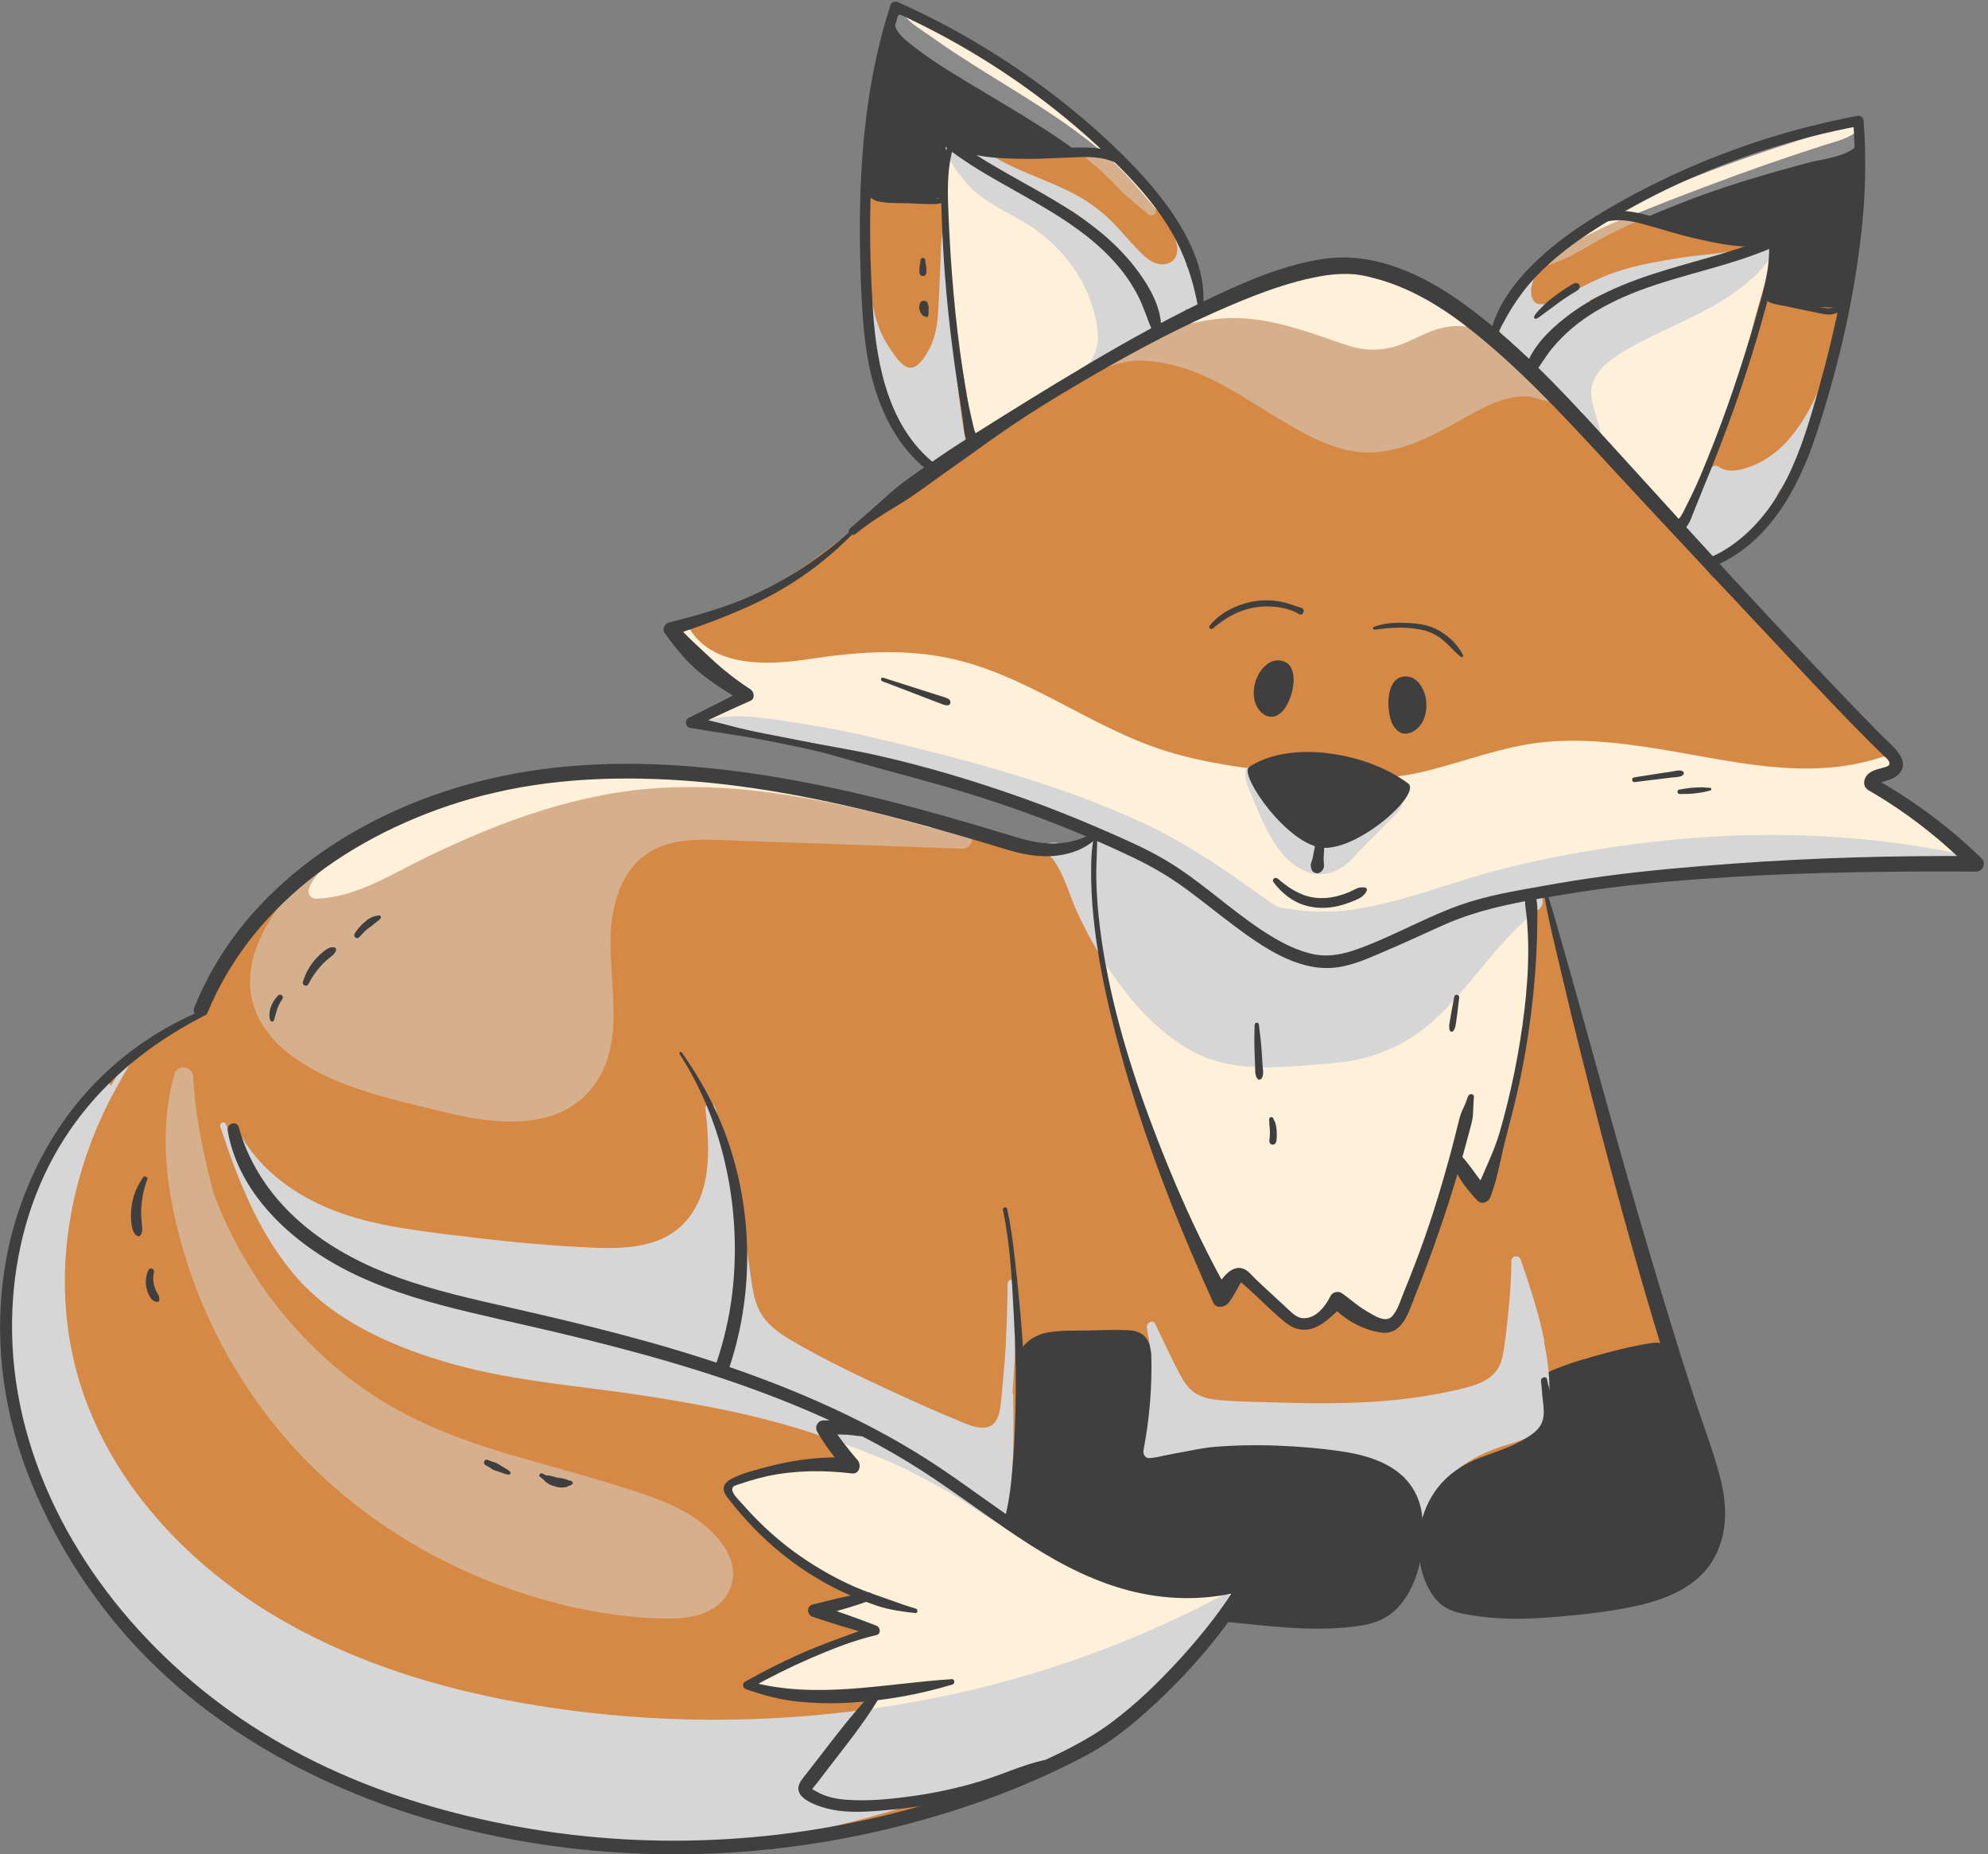 <?xml version="1.0" encoding="UTF-8"?> <svg xmlns="http://www.w3.org/2000/svg" viewBox="0 0 203.95 190.18"><rect x="0" y="0" width="203.95" height="190.18" fill="#808080" stroke="none"/><defs><style> .cls-1 { fill: #3f3f3f; } .cls-1, .cls-2, .cls-3, .cls-4, .cls-5 { stroke-width: 0px; } .cls-6 { isolation: isolate; } .cls-2 { fill: #d68944; } .cls-3 { mix-blend-mode: soft-light; opacity: .5; } .cls-3, .cls-5 { fill: #d6d6d6; } .cls-4 { fill: #fff0d9; } .cls-5 { mix-blend-mode: multiply; } </style></defs><g class="cls-6"><g id="_Слой_2" data-name="Слой 2"><g id="OBJECTS"><g><path class="cls-2" d="m201.33,87.4c-.28-.19-.6-.33-.94-.45.31-.43.32-1.14-.1-1.47-.45-.35-.9-.47-1.42-.67-.37-.15-.73-.37-1.07-.57-.84-.5-1.66-1.02-2.49-1.55-.83-.53-1.66-1.04-2.51-1.53-.43-.25-.88-.45-1.34-.63-.01-.11-.03-.22-.04-.32,0-.06-.04-.11-.06-.17.24-.07.48-.14.73-.21.17-.06.32-.16.45-.27.05-.01.11-.02.16-.04.1-.03.21-.06.31-.09.23-.08.42-.2.6-.36.25-.22.33-.61.24-.91-.09-.33-.34-.55-.65-.65-.09-.03.17-.4.08-.41-.02-.24-.47-.12-.68-.37-2.67-3.03-5.18-6.19-7.88-9.21-1.31-1.46-2.63-2.91-4.04-4.28-.74-.73-1.55-1.39-2.32-2.08-.71-.63-1.37-1.37-2.22-1.83-.13-.07-.25-.04-.35.02l-.02-.03c-.18-.21-.36-.42-.54-.63.96-.47,1.84-1.32,2.52-1.94,1.24-1.14,2.31-2.49,3.33-3.84,2.21-2.92,3.92-6.1,5.14-9.55.6-1.7,1.07-3.47,1.34-5.25.29-1.96.7-3.81,1.15-5.73.39-1.68.23-3.16-1-4.45-1.26-1.33-2.55-2.43-3.62-3.95-.11-.15-.25-.27-.4-.36.2-.2.38-.4.54-.61.33-.44-.21-.96-.66-.86-.26.06-.51.14-.76.21-.03-.02-.06-.05-.09-.07-1.1-.54-2.4-.85-3.57-1.2-1.24-.37-2.48-.7-3.73-1-1.18-.28-2.37-.57-3.57-.73-1.16-.16-2.41-.05-3.24.86-.17.19-.27.38-.31.58-.26.11-.53.22-.79.34-1.15.55-2.4,1.15-3.38,2.01-4.87,2.4-9.18,6.49-11.52,11.38-.2-.16-.41-.33-.62-.48-.14-.11-.28-.21-.42-.31-.06-.05-.13-.1-.2-.14-.27-.09-.34-.12-.21-.1.07.02.06,0-.04-.05-.26-.22-.59-.41-.89-.56-.27-.13-.57-.29-.88-.29-2.6-2.25-5.61-4.12-8.98-4.93-3.62-.87-7.07-.25-10.44,1.21-1.85.8-3.63,1.75-5.43,2.66-.4.2-.79.4-1.18.6-.13-1.14-.61-2.34-.93-3.35-.43-1.38-.94-2.73-1.5-4.06-1.02-2.47-2.29-5.22-4.34-7.02-2.19-1.92-4.88-2.02-7.64-2.16-1.5-.08-3.01-.25-4.49-.5-1.17-.2-2.34-.47-3.53-.54-1.1-.61-2.22-1.21-3.35-1.75-.71-.34-1.75-.11-1.94.79-.15.73-.3,1.46-.45,2.19-.1.38-.03.71.14.95-.08.36-.17.72-.24,1.09-.13-.03-.26-.04-.41-.03-.64.08-1.28.11-1.92.13-.3,0-.6.02-.9.01-.02,0-.05,0-.07,0-.02-.22-.04-.46-.07-.61-.09-.46-.17-.92-.25-1.39-.07-.42-.15-.83-.21-1.25-.08-.54-.18-.94-.38-1.44,0,0,0,0,0,0,.15-2.79.35-5.58.56-8.36.03-.4-.64-.5-.71-.1-1.34,8.28-2.76,16.68-1.85,25.09.39,3.63,1.11,7.23,2.31,10.69.59,1.71,1.34,3.33,2.16,4.94.45.88.88,1.77,1.46,2.57.17.23.34.41.52.57-.6.41-1.2.82-1.81,1.25-2.54,1.79-5.01,3.67-7.45,5.59-2.44,1.92-4.93,3.74-7.69,5.2-1.39.74-2.83,1.39-4.28,1.99-1.36.57-2.88.94-4.08,1.82-.26.19-.29.49-.16.72-.05.16-.07.32,0,.48.52,1.4,2.03,1.93,3.26,2.53,1.37.67,2.43,1.46,3.48,2.56.07.07.16.16.26.25,0,0-.01,0-.02.01-.28.18-.58.35-.88.52-.57.31-1.15.6-1.73.88-.64.3-1.5.52-1.91,1.13-.31.47-.02,1.22.55,1.34.55.11,1.14-.12,1.69-.37.1.15.23.27.4.35,1.58.66,3.46.66,5.14.84,1.92.2,3.77.79,5.62,1.31,3.76,1.06,7.57,1.83,11.36,2.76,3.51.86,7.02,1.93,10.37,3.29,1.59.65,3.1,1.4,4.57,2.27.22.13.43.26.65.39-.12.11-.25.23-.37.37-.39.41-.83.85-1.38,1.06-1.63.62-4.07-.47-5.67-.87-1.94-.48-3.88-.97-5.83-1.46-7.82-1.94-15.67-3.77-23.68-4.73-13.4-1.61-27.9-.31-39.75,6.64-6.45,3.78-12.42,9.46-15.36,16.44,0,0-.01.02-.01.02-.17.3-.21.58-.17.84-1.16.5-2.26,1.15-3.34,1.8-1.77,1.06-3.45,2.26-5.02,3.61-3.1,2.67-5.62,5.81-7.5,9.44-3.82,7.38-4.62,15.9-2.99,24,1.05,5.23,3.05,10.15,5.74,14.69.68,1.47,1.46,2.91,2.39,4.32,1.95,2.96,4.3,5.65,6.87,8.09,5.16,4.89,11.15,8.8,17.75,11.47.17.07.34.13.51.2,3.37,1.54,6.87,2.81,10.43,3.82,2.39.68,4.8,1.28,7.25,1.67.4.06.79.1,1.19.14,1.98.72,4.3.76,6.31.92.44.04.88.06,1.31.09.54.78,2.1.74,2.91.81,1.71.14,3.43.22,5.15.25,3.51.06,7.04-.15,10.53-.49,3.37-.33,6.72-.82,10.03-1.52,3.35-.71,6.79-1.37,9.7-3.23.35-.22.31-.77-.02-.94.78-.23,1.56-.46,2.34-.71,5.05-1.61,9.72-3.62,13.98-6.81,2.19-1.64,4.19-3.47,5.98-5.54,1.35-1.56,2.72-3.22,3.77-5.04,1.09.43,2.16.39,3.33.43,1.22.04,2.44.09,3.65.11,2.16.04,4.39.25,6.54-.01,1.96-.24,3.66-1.04,4.82-2.68.55-.78.88-1.73,1.03-2.67.06-.42.04-.8-.03-1.16.04,0,.07-.02.11-.03.11-.03.23-.06.34-.08.21-.05.41-.13.61-.22-.09.04-.19.08-.28.12.17-.07.36-.1.53-.15.05-.01.1-.03.15-.04.03.83.26,1.67.51,2.46.44,1.39,1.11,2.58,2.58,3.03,1.48.46,3.24.45,4.77.51,1.67.06,3.35,0,5.02-.14,3.29-.27,6.64-.86,9.76-1.92,1.14-.39,2.28-.86,3.26-1.56.13-.09.24-.19.37-.28.03,0,.07-.01.1-.02,2.4-.81,2.65-3.1,2.44-5.32-.23-2.42-.63-4.81-1.19-7.18-1.16-4.82-2.75-9.54-4.16-14.28-2.86-9.66-5.38-19.41-7.72-29.2-.64-2.68-1.86-5.44-2.51-8.13-.11-.45-.72-3.14-1-4.44.12-.27.24-.53.36-.8,5.68-1.07,11.4-2.03,17.14-2.65,3.18-.34,6.37-.56,9.56-.61,1.64-.03,3.28,0,4.91.05,1.49.05,3.09.39,4.49-.19.34.01.68.02,1.02.03,1.61.06,3.57.5,5.09-.16.22-.09.16-.39,0-.5Z"></path><path class="cls-4" d="m157.25,93.17c.13-.77-.79-1.22-1.43-1-.25-.03-.5.01-.76.13-1.74.75-3.67,1.01-5.48,1.53-.95.27-1.86.62-2.76,1.01-.93.39-1.8.84-2.52,1.56-.01.01-.02.03-.03.05-.22.05-.43.1-.62.16-.63.19-1.26.4-1.89.59-1.36.4-2.75.64-4.15.85-1.58.23-3.23.56-4.81.13-1.48-.41-2.89-1.39-4.09-2.32-2.35-1.81-4.48-3.81-6.95-5.45-2.36-1.57-4.94-3.18-7.77-3.67-.04-.1-.08-.2-.12-.29-.35-.65-1.27-.44-1.48.19-.31.92-.12,1.85-.04,2.8.09,1.02.18,2.04.28,3.06.18,1.82.39,3.63.65,5.44.56,3.86,1.49,7.64,2.68,11.36,1.17,3.65,2.48,7.27,3.75,10.89.59,1.68,1.25,3.32,1.96,4.95.37.84.74,1.69,1.13,2.52.47,1.01,1.17,2,1.55,3.04.25.7,1.15,1.06,1.72.46.22-.24.44-.48.66-.73.32.42.71.82,1.06,1.17.54.55,1.14,1.07,1.72,1.57,1.09.93,2.22,2.1,3.61,2.56.7.23,1.46.18,2.14-.09.73-.3,1.21-.86,1.71-1.45.21-.25.43-.5.64-.75.15.14.3.27.45.4.41.35.81.71,1.25,1.03.67.48,1.54.86,2.37.78.02.05.04.09.07.14.14.23.43.35.69.28,1.84-.53,2.21-3.08,2.79-4.66.71-1.96,1.35-3.92,2.02-5.9.75-2.22,1.36-4.48,1.91-6.76.13.26.27.52.41.78.22.4.47.8.8,1.11.56.54,1.46.9,2.1.24.21-.22.34-.51.43-.83.73-.87.91-1.98,1.22-3.06.3-1.05.62-2.1.91-3.16.62-2.27,1.04-4.58,1.37-6.91.64-4.56,1.08-9.13.87-13.74Z"></path><path class="cls-1" d="m190.63,12.9c-.14-.19-.28-.34-.5-.43-.24-.1-.43-.09-.69-.05-.29.04-.55.26-.74.51-.83-.02-1.62.34-2.4.6-.83.27-1.66.55-2.49.82-1.6.53-3.2,1.06-4.8,1.58-1.6.53-3.19,1.07-4.79,1.6-1.49.5-3.08.96-4.44,1.77-.09.03-.17.08-.25.14-.02.01-.03.02-.05.03,0,0,0,0,.01,0-.16.15-.29.35-.36.58-.53.1-1.06.21-1.6.3-.25.03-.49.06-.72.13-.73.13-.88,1.3-.21,1.61.84.39,1.76.44,2.66.63.89.19,1.77.41,2.65.62,1.87.44,3.65.99,5.58,1.16,1.57.14,3.11-.06,4.61-.45-.11.11-.2.27-.22.46-.21,1.74-.2,3.48-.68,5.18-.15.52.18,1.28.77,1.36,2.07.3,4.16.43,6.25.51.85.03,1.28-.81,1.15-1.51,0-.03.02-.05.03-.08.37-1.41.53-2.88.71-4.32.18-1.44.37-2.88.46-4.33.09-1.44.07-2.91.07-4.36,0-.68.08-1.57-.02-2.37.04-.13.07-.26.11-.39.11-.4.15-.96-.1-1.31Z"></path><path class="cls-1" d="m112.96,14.13c-.64-.25-1.18-.6-1.69-1.01,0-.23-.09-.47-.31-.7-.65-.67-1.54-1.18-2.31-1.72-.81-.56-1.61-1.14-2.42-1.7-1.61-1.11-3.17-2.28-4.79-3.38-1.43-.98-2.87-1.96-4.49-2.61-.82-.33-1.62-.55-2.35-1.04-.51-.35-.96-.52-1.47-.43.09-.35-.13-.71-.52-.72-1.24-.03-1.59,2.21-1.88,3.09-.53,1.63-.93,3.28-1.25,4.96-.62,3.28-.89,6.64-.79,9.98.01.5.31.85.73,1,0,.03,0,.06.02.09.14.34.38.49.71.63.46.19.96.23,1.45.25.44.02.88.02,1.32,0,.45-.02.89-.06,1.34-.11.51-.07,1.04-.11,1.53-.24.11-.03.2-.08.29-.14.29.03.59-.09.79-.37.32-.46.34-1.13.4-1.54.06-.36.06-.46.11-.75.04-.25.08-.5.14-.75.05-.23.1-.46.16-.69.03-.13.06-.27.08-.4.03-.11.04-.23.05-.34,0-.12-.02-.24-.04-.36,0-.02.02-.09.03-.14.03,0,.06.02.09.03,2.28.7,4.47.64,6.83.6,2.68-.05,5.36.16,8.03.24,1.06.03,1.12-1.4.23-1.74Z"></path><path class="cls-4" d="m118.4,33.03c-.75-4.54-4.66-7.64-8.16-10.16-1.89-1.37-3.86-2.52-5.93-3.59-1-.52-1.99-1.07-2.94-1.67-.81-.51-1.53-1.24-2.48-1.39,0-.03,0-.06,0-.08-.06-1.03-1.57-1.04-1.61,0-.16,4.56-.5,9.24.06,13.78.57,4.58,1.77,9.06,2.29,13.66.03.27.16.47.32.62.2.33.61.53,1.04.29,2.56-1.36,4.87-3.19,7.34-4.72,1.2-.74,2.42-1.46,3.65-2.14,1.29-.72,2.78-1.29,3.95-2.18.16-.12.31-.29.4-.49.1-.05.19-.09.28-.13,0,0,.02,0,.03,0,.9.14,1.97-.49,1.76-1.79Z"></path><path class="cls-4" d="m181.24,25.5s-.04.1-.06.15c-.17-.2-.45-.23-.69-.12-.8.37-1.6.73-2.42,1.06-.1-.04-.19-.06-.28-.05-1.04.11-2.04.53-3.04.83-1.06.31-2.13.61-3.21.89-2.1.54-4.29.85-6.29,1.71-3.21,1.37-5.6,3.96-7.54,6.77-.15.19-.29.38-.42.61-.2.35-.06.71.2.9-.02.26.05.52.23.74,1.12,1.34,2.5,2.5,3.77,3.71,1.21,1.15,2.41,2.32,3.56,3.53,1.14,1.2,2.21,2.43,3.15,3.78.8,1.15,1.65,2.15,2.89,2.75.06.68.89.91,1.38.49.85-.73,1.07-2.02,1.52-3.02.49-1.09,1.02-2.15,1.49-3.25.97-2.28,1.95-4.59,2.66-6.96.71-2.38,1.24-4.84,1.87-7.25.61-2.33,1.49-4.72,1.73-7.12.03-.26-.4-.38-.51-.14Z"></path><path class="cls-4" d="m125.75,162.01c-.85-.05-1.64.27-2.47.41-.83.13-1.68.17-2.52.18-1.74.02-3.47-.18-5.17-.57-3.29-.75-6.34-2.23-9.26-3.89-2.91-1.66-5.71-3.55-8.37-5.58-1.33-1.01-2.68-2.01-4.06-2.96-1.4-.96-2.84-2.06-4.55-2.36-.14-.02-.3.04-.41.14,0,0-.02-.01-.03-.02-.24-.18-.5-.34-.74-.51-.24-.17-.46-.31-.77-.35-.28-.04-.53.03-.8.11,0,0,0,.01,0,.02-.2.07-.39.17-.58.32-.4.32-.45.98-.27,1.41.15.37.55.72.98.77.39.36.79.71,1.2,1.04-2.02.02-4.03.18-6.03.43-1.28.16-2.56.36-3.83.62-1.02.21-2.77.31-3.18,1.44-.07.2,0,.48.16.62.1.09.21.16.32.21,0,.1,0,.2.03.31.17.72.76,1.16,1.29,1.66.53.5,1.07.98,1.63,1.44,1.17.94,2.37,1.85,3.62,2.68,2.07,1.38,4.19,2.66,6.43,3.71-.06.02-.13.04-.2.06-.49.16-1.13.36-1.53.75-.02.01-.04.03-.06.04.03,0,.02,0,.03,0,0,0,0,0,0,0-.02,0-.03.01-.07.03-.15.09-.26.18-.36.3-.17.17-.24.4-.15.67-.12.15-.15.37.01.51,0,0,.14.26.17.29.05.06.09.1.15.15.22.19.53.29.8.39.42.16.89.23,1.34.31.25.04.49.08.74.12.03.03.05.07.08.1.06.06.14.11.2.17-1.14.39-2.27.81-3.39,1.24-1.48.57-2.95,1.17-4.4,1.81-1.44.64-2.96,1.27-4.06,2.43-.22.24-.08.7.28.68.29-.02.58-.07.86-.12.02.01.02.03.04.04,1.64.81,3.91.41,5.69.34,2.09-.08,4.18-.17,6.28-.25-1.11,1.38-2.11,2.86-3.19,4.26-1.37,1.78-2.72,3.57-4.25,5.22-.4.43-.28,1.28.37,1.4,5.77,1.09,11.82.43,17.4-1.35,2.63-.84,5.2-1.95,7.61-3.3.01,0,.02,0,.03,0,.6-.07,1.09-.24,1.64-.48,1-.44,1.91-1,2.81-1.62.91-.64,1.79-1.32,2.65-2.05.42-.24.8-.59,1.16-.89.91-.75,1.75-1.56,2.57-2.39,1.63-1.65,3.13-3.46,4.49-5.33.06-.09.06-.18.03-.26.16-.19.33-.38.48-.57.41-.51.88-1.06,1.2-1.66.17-.08.33-.16.48-.26.91-.62.56-1.99-.56-2.05Z"></path><path class="cls-1" d="m145.35,154.98c-.28-1.14-.8-2.21-1.57-3.09-.32-.36-.93-.36-1.28-.08-.03.02-.04.05-.07.08-.21-.21-.44-.41-.69-.59-1.51-1.12-3.39-1.56-5.22-1.79-2.26-.28-4.55-.37-6.82-.44-2.55-.08-5.1-.08-7.65,0-1.2.04-2.42.17-3.61.15-1.67-.03-.66-2.05-.44-2.99.52-2.25.71-4.55.31-6.83-.29-1.64-.65-2.87-2.52-2.96-1.42-.07-2.87,0-4.3.03-1.27.02-2.57-.02-3.83.17-1.71.25-3.31,1.42-3.29,3.28,0,.39.42.49.66.32-.1.6-.08,1.26-.1,1.76-.08,2.31-.14,4.62-.21,6.94-.06,2.13-.97,4.73-.71,6.85.2,1.64,2.57,2.23,3.87,2.95,2.01,1.11,3.56,2.04,5.75,2.64.06.07.82.66.9.72.55.4,1.17-.2,1.82-.09.65.11,1.33.92,1.99.99,1.36.15,2.88.18,4.25.21,1.09.02,1.98-.68,3.06-.78.03,0,.06,0,.09,0,.81-.04,1.62-.11,2.42-.19-.58.67-1.17,1.34-1.74,2.01-.44.52-.3,1.35.41,1.55,1.75.49,3.81.45,5.61.49,1.94.05,3.93.1,5.86-.06,1.8-.15,3.32-.94,4.43-2.16.14-.07.27-.17.39-.32.35-.43.61-.87.82-1.33.45-.14.84-.51.87-1.11.03-.55.05-1.11.06-1.68.03-.04.07-.07.1-.12.09-.17.16-.35.23-.52.25-.34.33-.67.39-1.13.04-.3.06-.6.04-.9-.03-.65-.1-1.32-.25-1.96Z"></path><path class="cls-1" d="m175.46,150.55c-.87-3.76-2.09-7.42-3.42-11.03-.48-1.3-1.19-1.99-2.64-1.76-1.99.31-3.97.81-5.91,1.36-1.04.3-2.1.6-3.11.99-.59.23-1.4.47-1.9.91-.43.37-.49.85-.43,1.39.14,1.2.3,2.2.1,3.42-.04.26.31.46.46.19.03-.06.05-.11.08-.17-.08.33-.16.65-.27.98-.06.18-.07.36-.04.52-.41.24-.82.47-1.25.68-1.43.69-2.94,1.16-4.41,1.75-2.84,1.15-5.2,2.94-5.94,6.07-.63,2.66-.91,6.86,1.67,8.6,1.08.73,2.4.95,3.68,1.02,1.78.11,3.59.05,5.37-.01,3.25-.11,6.54-.43,9.68-1.31,1.48-.41,2.92-.95,4.31-1.6,1.52-.72,3.21-1.56,4.1-3.06,1.57-2.65.51-6.17-.13-8.95Z"></path><g><path class="cls-4" d="m74.4,69.05s0,0,0,.01c0,0,0,0,0,0,0,0,0,0,0,0Z"></path><path class="cls-4" d="m201.48,87.08c-.02-.07-.04-.14-.08-.22-.04-.08-.14-.19-.21-.27-.12-.13-.28-.22-.42-.33-.05-.04-.11-.08-.16-.12,0,0,0,0-.01-.01-.14-.15-.31-.23-.49-.31-.3-.13-.6-.25-.91-.35-.2-.06-.4-.11-.61-.12-.04-.16-.09-.32-.19-.48-.28-.45-.72-.66-1.17-.89-.72-.37-1.42-.75-2.11-1.18-.63-.39-1.27-.84-1.79-1.26-.61-.49-1.17-1.08-1.81-1.53.67-.16,1.35-.34,2.01-.57,1.12-.38.64-2.15-.49-1.78-7.7,2.55-15.59.3-23.3-.91-3.81-.59-7.68-1.03-11.53-.61-4.18.45-8.07,2.02-12.13,3-4.42,1.07-8.85.77-13.33.24-4.4-.52-8.86-1.01-13.11-2.34-7.82-2.43-14.35-7.92-22.46-9.57-4.83-.98-9.56-.57-14.38.16-4.07.62-9.84.84-12.19-3.36-.22-.39-.92-.12-.74.31.85,2.14,2.49,3.55,4.49,4.36.01.03.02.06.03.09,0,0,0,0,0,.01,0-.02-.01-.03,0-.03,0,0,0,.02.01.04.02.04.01.03,0,0,.01.03.02.06.02.06.05.14.11.28.18.42.11.22.28.42.43.61.24.29.48.57.72.85.22.25.46.48.7.72-.15.05-.3.12-.45.17-.46.15-.92.32-1.39.44-.13.03-.26.1-.38.17-.25,0-.49.08-.73.16-.17.06-.34.14-.49.23-.08.05-.17.11-.24.18-.05.06-.1.12-.15.18,0,0,0,.01,0,.02,0,0,0,0,0,0-.18.14-.32.36-.24.6.08.23.27.38.51.39.03,0,.06,0,.09,0,.14.06.28.1.45.09.17,0,.36-.02.53-.06.01,0,.02.02.03.03,1.65.98,3.87,1.03,5.72,1.42,1.96.4,3.9.86,5.85,1.29,3.98.88,7.94,1.85,11.89,2.89,3.82,1,7.62,2.16,11.37,3.42.51.17,1.01.37,1.52.55,1.02.8,2.32,1.31,3.48,1.84,1.58.73,3.1,1.55,4.62,2.37,3.16,1.7,6.07,3.71,8.81,6.04,2.58,2.19,4.87,4.56,8.45,4.75,1.72.09,3.54-.38,5.05-1.21.7-.38,1.33-.95,1.88-1.54,1.4-.5,2.8-1.01,4.22-1.48,3.16-1.03,6.34-1.96,9.57-2.73,3.16-.75,6.35-1.32,9.55-1.84,2.5-.4,4.97-.82,7.45-1.28,1.73.16,3.6-.11,5.26-.18,2.32-.1,4.63-.23,6.95-.3,4.63-.14,9.28-.19,13.92-.12.31,0,.55-.11.71-.29.28.05.56.05.8-.06.06,0,.12,0,.18,0,.1-.01.19-.06.28-.1.13-.06.19-.24.15-.37-.04-.13-.11-.24-.19-.34Z"></path></g><path class="cls-5" d="m200.92,87.56c-10.14-2.12-20.83-2.42-31.11-1.24-5.22.6-10.39,1.47-15.49,2.75-5.16,1.29-10.19,3.43-15.46,4.21-2.62.39-5.21.25-7.79-.25-.63-.4-1.25-.83-1.85-1.26-3.83-2.75-7.6-5.33-11.89-7.33-8.76-4.08-18.32-6.55-27.71-8.78-2.86-.68-5.81-1.22-8.72-1.65-2.74-.41-5.79-.94-8.49-.1-.48.15.52.33,1.02.47,2.57.72,4.31,1.16,6.94,1.56,2.7.4,5.31,1.04,7.95,1.75,4.82,1.31,9.65,2.49,14.38,4.11,3.59,1.23,7.13,2.58,10.56,4.19-.95-.1-1.76.15-2.78.66-.33.17-.47.42-.51.68-.93-1-2.35-1.34-3.46-.15-.27.29.1.84.44.58,1.27-.95,2.92,4.37,3.28,5.17.94,2.13,2.03,4.18,3.3,6.13,2.35,3.6,5.65,7.38,9.64,9.18,4.09,1.85,8.73,1.15,13.07.86,4.34-.3,7.99-1.74,11.18-4.73,3.71-3.48,6.31-8.01,10.42-11.08.55-.41.56-1.19.09-1.55,7.95-2.2,16.37-2.57,24.64-3.03,6.18-.35,12.12-1.17,18.29-.73.24.02.29-.37.06-.41Z"></path><path class="cls-5" d="m143.61,81.41c-.4.09-.74.07-1.11.32-.39.26-.7.7-1.03,1.04-.68.7-1.42,1.31-2.18,1.92-1.23.98-2.79,1.73-4.32,1.3-1.5-.42-2.5-1.88-3.52-2.96-.63-.67-1.12-1.45-1.61-2.22-.42-.66-.86-1.71-1.56-2.11-.18-.1-.4,0-.46.19-.26.87.33,2.1.67,2.91.43,1.05.87,2.12,1.38,3.13.94,1.9,2.3,3.83,4.38,4.54,1.22.42,2.48.14,3.53-.57.89-.6,1.53-1.52,2.31-2.26.8-.76,1.55-1.57,2.33-2.35.38-.38.83-.76,1.14-1.2.37-.52.32-.86.37-1.44.02-.17-.17-.27-.32-.24Z"></path><g><path class="cls-5" d="m161.04,41.77s.01.03.02.05c0,0,0,0,0,0,0-.01-.02-.03-.02-.04Z"></path><path class="cls-5" d="m181.31,25.06c-.46.2-.93.38-1.4.56-.03,0-.04-.03-.07-.03-1.22-.03-2.41.24-3.62.39-1.19.15-2.4.24-3.59.43-2.38.37-4.86.78-7.13,1.58-2.13.75-4.03,1.95-6.09,2.86-.77.34-1.91.73-2.24-.34-.15-.48-.11-.97.03-1.45.13-.44.38-.83.42-1.3.01-.12-.12-.18-.22-.17-.74.13-1.18,1-1.39,1.65-.07.23-.12.47-.15.71-.37-.06-.8.11-.88.52-.11.54-.24,1.08-.45,1.58-.21.49-.68,1.04-.7,1.58-.01.26.07.51.19.74,0,.02,0,.05,0,.07.03.11.08.21.14.3.07.12.16.24.23.36-.03-.06-.05-.12-.08-.18.07.19.15.33.29.47.06.06.12.12.18.17.12.11.24.21.36.31.27.22.56.43.86.62.02.06.04.12.08.19.2.33.63.45.97.25.07-.04.12-.09.17-.14.42-.3.72-.79,1.03-1.18.37-.46.73-.91,1.1-1.37.14-.18.22-.39.22-.59.45-.19.88-.46,1.29-.74.8-.55,1.62-1.09,2.2-1.88.06-.08.07-.16.07-.24,1.02-.5,2.06-.98,3.14-1.33,1.43-.46,2.91-.73,4.38-1.01-.65.21-1.3.42-1.94.65-3.71,1.33-7.55,3.28-10.13,6.35-.66.79-1.61,1.94-.83,2.95.79,1.03,1.85,1.92,2.76,2.85.13.14.28.21.43.24,0,0,0,0,0,0,.02.06.05.11.08.17,0,.02.01.03.02.05,0,.01.01.03.02.04,0,.01.01.02.01.03,0,0,0-.01-.01-.03.02.04.02.09.05.12,0,0,0,0,0,0,.13.21.36.37.61.36.19,0,.37-.09.5-.23.01.05.03.09.04.14.42,1.18.92,2.36,1.69,3.36.18.23.52.1.47-.2-.18-1.08-.53-2.13-.84-3.19-.27-.92-.5-1.86-.19-2.8.56-1.71,2.33-2.77,3.8-3.62,3.44-1.98,7.3-3.27,10.57-5.56,1.61-1.12,3.37-2.62,4.26-4.4.25-.51-.25-.93-.73-.73Z"></path></g><path class="cls-5" d="m187.93,36.95c.04-.14-.17-.19-.21-.06-.98,3-2.26,6.05-4.42,8.41-.92,1-2.04,1.84-3.29,2.38-1.05.46-2.67.96-3.69.19-.36-.27-.79.04-.92.37-.38.93-1.01,1.8-1.47,2.69-.45.88-.87,1.79-1.41,2.62-.18.27-.1.65.11.88.42.45.99,1.14,1.64,1.33-.07.33.04.7.39.95.41.3.86.5,1.34.66.58.18,1.08-.34,1.09-.87.06-.04.11-.1.14-.17,0,0,0,0,0,0,.09-.06.18-.11.24-.16.94-.61,1.81-1.33,2.58-2.14.04-.04.09-.07.14-.11.6-.55,1.11-1.18,1.42-1.89.17-.26.33-.52.49-.79.14-.24.25-.48.36-.73.53-.76,1.04-1.53,1.5-2.35.72-1.29,1.19-2.62,1.67-4.01.03-.09,0-.16-.04-.21,1.08-2.19,1.66-4.6,2.34-6.99Z"></path><path class="cls-5" d="m99,44.92c-.79-4.5-1.11-9.04-1.46-13.59-.02-.21-.18-.29-.33-.27,0-.16,0-.31.01-.47.04-1.32.09-2.63.15-3.95.03-.66.07-1.32.07-1.97,0-.65-.14-1.25-.24-1.88-.02-.12-.21-.11-.24,0-.14.59-.32,1.15-.37,1.76-.06.65-.06,1.32-.09,1.97-.05,1.23-.1,2.47-.16,3.7-.09,1.93-.11,3.96-1.07,5.7-.33.6-1.09,1.87-1.91,1.8-.9-.08-1.68-1.43-2.14-2.1-1.25-1.85-1.75-4.06-1.96-6.25-.02-.16-.27-.22-.3-.04-.34,1.84-.04,3.79.64,5.52.03.07.06.15.09.23-.23.12-.37.36-.25.69.39,1.53.91,3.04,1.43,4.54.43,1.25.93,2.5,1.57,3.66.63,1.13,1.41,2.23,2.4,3.06.59.49,1.17.5,1.83.11.53-.31,1.12-.74,1.44-1.28.12-.02.25-.04.37-.06.41-.08.57-.53.51-.89Z"></path><path class="cls-5" d="m122.94,30.5c-.06-.31-.13-.62-.21-.92-.16-.61-.36-1.21-.59-1.8-.08-.21-.23-.37-.42-.46.1-.25.2-.49.3-.71.11-.23-.08-.48-.31-.43.11-1.12-.39-2.4-1.25-3.11-.14-.11-.32,0-.29.17.16.94.78,1.74.57,2.73-.2.95-1.13,1.31-2.02,1.07-.9-.24-1.59-1.02-2.22-1.67-.68-.7-1.3-1.46-1.97-2.17-1.26-1.34-2.73-2.48-4.36-3.33-1.55-.81-3.18-1.43-4.78-2.11-.91-.39-1.82-.79-2.69-1.26-.81-.44-1.58-1.05-2.44-1.35-.17-.06-.37.13-.3.3.34.85,1.13,1.48,1.86,2,.81.58,1.66,1.06,2.55,1.5,1.82.89,3.73,1.6,5.48,2.63,1.89,1.11,3.33,2.67,4.92,4.16.4.37.84.79,1.32,1.18-.17.28-.15.67.08.95.59.72,1.2,1.43,1.69,2.22.23.38.45.77.61,1.18.08.22.15.44.22.66.03.12.02.02.02.09-.52.52.07,1.47.77,1.25.64-.2,1.21-.52,1.7-.98.2-.19.41-.41.55-.66.02.04.04.08.06.11.28.47,1,.37,1.16-.15.05-.16.1-.33.1-.5,0-.19-.06-.4-.09-.59Z"></path><path class="cls-5" d="m117.82,32.64c-.06,0-.12,0-.18,0-.03-.29-.11-.58-.19-.86-.54-1.83-1.53-3.48-2.74-4.94-2.58-3.09-6.11-5.1-9.52-7.12-2.07-1.23-4.02-2.65-6.13-3.81-.11-.06-.23-.03-.32.02,0-.01-.02-.02-.03-.04-.36-.46-.66-.98-1.09-1.37-.23-.21-.67-.08-.65.27.04.84.52,1.75.99,2.44.54.8,1.16,1.57,1.86,2.23,1.53,1.44,3.42,2.26,5.21,3.31,3.1,1.81,5.74,4.83,6.89,8.24.37,1.11.7,2.28.72,3.45.03,1.26-.45,2.29-1.21,3.26-.05.07,0,.2.09.16.7-.22,1.17-.71,1.46-1.32.18.11.39.15.59.07,1.66-.65,3.22-1.47,4.67-2.5.61-.44.46-1.53-.41-1.51Z"></path><path class="cls-5" d="m106.66,40.74c-1.21.62-2.39,1.29-3.56,1.97-1.15.67-2.24,1.45-3.18,2.39-.09.09.02.23.13.17,1.16-.66,2.25-1.42,3.35-2.18,1.1-.76,2.25-1.43,3.43-2.07.19-.1.02-.39-.17-.29Z"></path><path class="cls-5" d="m104.07,139.82c.12-2.7.27-5.4.29-8.11,0-.64-.99-.64-.99,0-.02,2.21-.09,4.43-.21,6.64-.06,1.11-.16,2.21-.27,3.31-.1,1.02-.14,2.06-.34,3.06-.17.87-.59,1.65-1.56,1.71-.85.05-1.72-.32-2.49-.64-2.03-.84-4.04-1.72-6.04-2.64-3.85-1.77-7.73-3.58-11.38-5.73-1.56-.92-2.93-2.02-3.51-3.8-.29-.88-.43-1.81-.55-2.73-.14-1.07-.33-2.12-.47-3.19-.63-4.79-1.69-9.49-3.17-14.09-.17-.52-1.08-.47-1.01.14.43,3.9.74,8.53-2.14,11.65-2.68,2.91-7.07,2.7-10.69,2.51-4.6-.24-9.18-.74-13.75-1.31-4.21-.53-8.54-1.11-12.46-2.82-3.62-1.58-7.05-4.22-8.86-7.8-.1-.21-.46-.06-.38.16.6,1.73,1.49,3.19,2.58,4.47-.02.09-.03.18,0,.29.55,1.66,1.95,3.06,3.2,4.25,1.34,1.27,2.83,2.38,4.4,3.34,1.38.84,2.84,1.55,4.32,2.19-1.48-.58-2.9-1.28-4.27-2.07-1.72-.99-3.57-2.03-5.08-3.31-.2-.17-.47-.07-.54.13-.27-.34-.56-.67-.82-1.02-2.03-2.75-3.39-6-4.72-9.13-.14-.33-.68-.09-.57.24,1.84,5.64,4.15,11.49,8.21,15.91,4.04,4.38,10.02,6.9,15.65,8.48,6.55,1.83,13.32,2.25,20,3.3,6.16.97,12.18,2.11,18.08,4.18,3.21,1.13,6.4,2.22,9.41,3.83,1.46.78,2.96,1.53,4.36,2.42,1.51.96,2.98,2.04,4.59,2.84.35.18.64-.23.41-.53,0-.01-.02-.02-.03-.03.14-.12.24-.3.25-.51.12-2.05.33-4.1.41-6.16.08-2.06.03-4.11.02-6.18,0-.08-.03-.13-.07-.18,0-.02,0-.04,0-.06.07-1.01.14-2.02.19-3.02Zm-20.53,4.73c.1,0,.19-.01.29-.02.21-.01.41,0,.61,0,.84.4,1.67.82,2.49,1.26-1.11-.46-2.25-.86-3.39-1.23Z"></path><path class="cls-5" d="m158.43,137.55c-.56-2.84-1.48-5.6-2.41-8.34-.17-.51-.97-.44-.97.13,0,1.8-.14,3.59-.32,5.38-.09.9-.19,1.79-.31,2.68-.11.8-.19,1.63-.47,2.39-.52,1.41-1.83,2.06-3.19,2.44-1.55.44-3.16.73-4.75.99-3.5.56-7.03.71-10.57.71-1.78,0-3.56-.05-5.34-.1-1.68-.06-3.38-.07-5.06-.23-.81-.08-1.66-.24-2.36-.67-.71-.44-1.18-1.13-1.57-1.85-.93-1.71-1.73-3.51-2.58-5.27-.25-.53-.96-.13-.88.37.15.89.3,1.78.46,2.66.1,3.33-.17,6.63-.8,9.92-.07.36.17.84.61.8,4.71-.49,9.44-.95,14.18-.73,2.34.11,4.68.4,6.96.95,1.13.28,2.24.62,3.32,1.03.47.18,1.16.38,1.73.7,0,.09.01.19.05.28.54,1.21.92,2.48,1.17,3.77.11.56,1.01.56,1.12,0,.79-4.05,4.61-6.35,8.29-7.41,1.8-.52,3.68-1.26,4.04-3.33.4-2.36.08-4.92-.38-7.24Z"></path><path class="cls-5" d="m125.43,163.63c-9.91,5.28-20.68,8.97-31.73,10.95-11,1.97-22.32,2.35-33.42,1.07-11.05-1.27-22.27-4.1-31.91-9.8-8.7-5.14-16.25-12.94-19.7-22.57-3.68-10.27-2.11-21.62,2.95-31.13.63-1.18,1.3-2.33,2-3.46.16-.26-.23-.47-.4-.23-.66.94-1.27,1.92-1.84,2.91-.13-.36-.6-.58-.93-.23-5.76,5.87-8.9,13.9-9.51,22.04-.63,8.46,1.59,16.95,5.64,24.35,2.09,3.82,4.63,7.39,7.51,10.65,3.05,3.46,6.43,6.7,10.37,9.15,4.09,2.55,8.6,4.42,13.07,6.17,4.57,1.8,9.24,3.34,14.04,4.39,4.64,1.02,9.39,1.56,14.14,1.4,1.52-.05,3.06-.17,4.59-.37.03.07.07.13.15.16.67.31,1.32.29,2.05.24.79-.05,1.57-.11,2.35-.18,1.47-.14,2.94-.33,4.39-.56,3.03-.47,6.03-1.16,8.99-1.94,5.11-1.35,10.2-3.01,15.14-4.93,1.79-.04,3.54-.75,5.15-1.47,2.09-.93,4.04-2.13,5.88-3.48,1.91-1.41,3.68-2.98,5.3-4.71.9-.97,1.8-1.98,2.63-3.04,1.38-1.37,2.64-2.86,3.91-4.34.49-.57-.12-1.44-.82-1.06Z"></path><path class="cls-3" d="m157.73,38.54c-.14-.02-.28-.02-.41-.04,0-.02,0-.03-.01-.05-.53-1.07-1.58-1.54-2.52-2.23-1.11-.82-2.19-1.68-3.23-2.59-.29-.25-.61-.33-.9-.3-.01,0-.03-.02-.04-.02-.13-.21-.28-.41-.49-.62-.55-.53-1.18-.98-1.81-1.42-1.21-.85-2.49-1.63-3.84-2.23-2.88-1.28-5.88-1.71-8.98-1.02-3.21.72-6.26,2.21-9.32,3.39-3,1.16-6.11,2.73-9.29,3.3-.47.11-.52.6-.3.92-2.05.22-4.05.85-5.3,2.23-.21.23,0,.68.33.56,1.66-.6,3.06-1.33,4.87-1.41,1.71-.07,3.32.25,4.95.75,3.52,1.08,6.6,3.32,9.74,5.18,3.12,1.85,6.39,3.79,10.16,3.43,3.8-.37,6.94-2.47,10.21-4.22,1.63-.87,3.44-1.62,5.32-1.48.89.07,2.82,1.19,3.4.04.68-1.36-1.67-2.03-2.53-2.17Z"></path><path class="cls-3" d="m118.57,21.57c-.41-1.2-.79-2.38-1.62-3.36-.89-1.06-1.9-2.03-2.92-2.97-2.09-1.93-4.36-3.63-6.75-5.18-2.52-1.64-5.14-3.12-7.69-4.7-1.28-.79-2.54-1.62-3.83-2.42-.96-.6-2.38-1.8-3.57-1.4-.26.09-.4.29-.42.56-.1,1.21,1.33,2.17,2.17,2.83,1.11.86,2.27,1.62,3.46,2.37,2.5,1.56,5.06,3.02,7.57,4.57,2.29,1.41,4.58,2.89,6.68,4.56,1.09.87,2.1,1.82,3.06,2.83.97,1.03,2.04,1.81,3.11,2.73.31.27.9.02.74-.43Z"></path><path class="cls-3" d="m185.95,13.86c-4.57,1.17-9.1,2.45-13.42,4.37-2.47,1.1-4.74,2.44-7.05,3.81-1.23.73-2.42,1.5-3.63,2.27-1.09.69-2.29,1.32-3.22,2.22-.27.25,0,.74.36.63,2.16-.7,4.21-2.14,6.24-3.17,2.25-1.14,4.58-2.11,6.92-3.04,4.4-1.76,9.01-3.1,13.58-4.32,1.1-.29,5.13-.72,4.97-2.48-.17-1.85-3.87-.5-4.76-.27Z"></path><path class="cls-3" d="m100.1,85.38c-.12-.01-.23-.03-.35-.04-.07,0-.14-.02-.21-.03-.12-.16-.3-.3-.55-.34-8.11-1.49-16.19-3.23-24.33-4.55-5.13-.83-10.45-.99-15.6-.21-.36.01-.73.02-1.09.04-11.08.52-23.23,3.64-29.79,13.37-1.61,2.38-2.85,5.24-2.46,8.17.32,2.39,1.7,4.45,3.54,5.97,4.4,3.65,10.54,4.87,15.95,6.22,5.1,1.28,11.94,2.27,15.62-2.51,3.73-4.84,1.22-11.6,1.95-17.13.36-2.75,1.48-5.56,3.97-7.01,2.76-1.6,6.24-1.19,9.3-1.09,7.55.25,15.11.53,22.66.81.72.03,1.11-.68,1.03-1.28,0,0,.01,0,.02,0,.12.01.23.03.35.04.11.01.22-.11.22-.22,0-.13-.1-.2-.22-.22Z"></path><path class="cls-3" d="m71.6,155.93c-2.46-1.76-5.48-2.68-8.34-3.57-3.02-.94-6.07-1.79-9.12-2.64-5.61-1.57-11.11-3.45-15.99-6.7-7.48-4.99-13.21-12.39-16.29-20.79-.99-3.87-1.86-7.82-2.04-11.79-.05-1.09-1.62-1.36-1.93-.26-1.68,5.98-.8,12.2.92,18.07,1.53,5.23,3.9,10.22,6.98,14.72,6.42,9.38,15.69,16.15,26.36,19.95,5.25,1.87,11.12,3.12,16.72,3.09,2.22-.01,4.84-.6,5.9-2.79,1.42-2.91-.92-5.68-3.17-7.29Z"></path><path class="cls-4" d="m153.76,34.24c-.29-.41-.48-.72-.94-.96-.51-.27-1.06-.48-1.62-.61-.42-.1-.85-.15-1.28-.17.05-.13.02-.3-.13-.4-.07-.05-.14-.08-.22-.12.04-.49-.54-.98-.86-1.2-.63-.43-1.34-.76-2.04-1.06-2.79-1.21-5.86-1.7-8.9-1.61-1.88.05-3.75.32-5.58.72-.92.2-1.84.43-2.75.7-.93.28-1.99.53-2.82,1.03-.17.1-.25.26-.28.43-1.3.12-2.61.43-3.81.95-1.26.54-2.3,1.29-3.41,2.08-.12.08-.02.27.11.2,1.03-.56,2.24-.89,3.39-1.14,1.13-.24,2.28-.41,3.43-.45,2.41-.08,4.67.39,6.97,1.07,1.24.36,2.46.77,3.68,1.2,1.11.39,2.21.81,3.39.93,1.11.11,2.27-.03,3.32-.38,1.04-.35,2.01-.89,3.02-1.31,1.16-.48,2.37-.79,3.63-.68.59.05,1.18.2,1.74.41.31.12.59.3.9.42.28.11.57.13.85.23.14.05.28-.13.19-.25Z"></path><path class="cls-4" d="m190.17,12.91c-1.03-.03-1.93.31-2.91.62-.99.31-1.98.62-2.96.94-1.97.63-3.94,1.29-5.89,1.98-3.85,1.36-7.62,2.84-11.24,4.73-2.05,1.07-4.13,2.21-6.04,3.51-.13.09-.02.28.12.21,1.86-.87,3.67-1.85,5.59-2.59,1.9-.73,3.78-1.52,5.69-2.24,3.8-1.46,7.6-2.86,11.46-4.15,1.06-.35,2.11-.7,3.17-1.04,1.11-.35,2.25-.6,3.2-1.3.28-.21.2-.67-.18-.68Z"></path><path class="cls-4" d="m118.82,21.26c-2.31-3.3-5.25-6.15-8.11-8.96-3.12-3.06-6.97-5.22-10.73-7.37-1.14-.65-2.28-1.29-3.45-1.88-1.13-.57-2.26-1.33-3.49-1.66-.19-.05-.31.19-.18.32h0c.73.8,1.71,1.38,2.59,2,.94.66,1.88,1.32,2.85,1.94,1.89,1.23,3.81,2.41,5.73,3.6,3.47,2.16,6.9,4.36,9.92,7.12,1.69,1.55,3.15,3.33,4.62,5.09.13.15.39-.05.28-.21Z"></path><path class="cls-4" d="m95.53,84.57c-8.18-3.02-16.72-5.28-25.51-5.23-1.09,0-2.17.05-3.25.14-.03-.25-.2-.47-.55-.48-5.01-.07-10.03.86-14.86,2.15-.27.07-.53.16-.8.24-.74.07-1.47.17-2.21.33-1.99.42-3.96,1-5.88,1.66-2.69.93-5.21,2.22-7.09,4.25-1.58.86-3.11,1.91-3.71,3.58-.17.46.27.98.74.97,4.13-.12,7.79-2.54,11.41-4.29,3.82-1.84,7.73-3.51,11.78-4.77,4.04-1.26,8.2-2.1,12.44-2.32,4.33-.23,8.69.09,12.97.78,4.88.79,9.7,1.93,14.44,3.32.22.06.3-.26.09-.33Z"></path><path class="cls-1" d="m21.35,103.74c2.34-5.66,6.37-10.49,11.25-14.16s10.8-6.39,16.84-7.96c7.08-1.84,14.48-2.07,21.74-1.48,8.25.67,16.38,2.51,24.34,4.72,2.01.56,4.02,1.15,6.02,1.75,1.79.54,3.54,1.15,5.43,1.21s4.05-.42,5.47-1.81c.11-.11.16-.16.22-.23.29-.29-.16-.74-.45-.45-.02.02-.1.08,0,.02s-.13.08-.19.11c-.25.15-.5.29-.76.41-.95.42-1.99.6-3.02.64-1.79.07-3.46-.47-5.15-.99-2-.61-4-1.2-6.01-1.77-8.02-2.27-16.16-4.15-24.47-4.98-7.43-.74-15.02-.61-22.32,1.1-6.14,1.43-12.11,3.93-17.29,7.55s-9.39,8.19-12.11,13.77c-.34.7-.66,1.42-.96,2.15-.36.87,1.06,1.25,1.42.39h0Z"></path><path class="cls-1" d="m20.91,103.56c-5.19,2.12-9.78,5.53-13.27,9.93s-5.99,10.02-7.02,15.75c-1.18,6.6-.63,13.31,1.44,19.68s5.65,12.65,10.08,17.92c8.98,10.68,21.87,17.38,35.27,20.71,14.22,3.54,29.3,3.48,43.54.08,7.07-1.69,14.08-4.17,20.5-7.59,2.68-1.43,5.07-3.41,7.27-5.48,2.38-2.23,4.6-4.66,6.59-7.25.84-1.08,1.63-2.2,2.38-3.35.49-.77-.73-1.48-1.22-.71-1.61,2.5-3.52,4.83-5.53,7.03-2.12,2.31-4.39,4.51-6.91,6.39s-5.46,3.27-8.38,4.55c-3.25,1.42-6.58,2.64-9.98,3.66-13.68,4.13-28.36,5.05-42.43,2.5s-26.51-7.96-36.38-17.48S.69,147.67,1.27,134.33c.25-5.87,1.8-11.66,4.82-16.72,2.82-4.72,6.82-8.59,11.47-11.5,1.16-.73,2.35-1.4,3.57-2.02.29-.15.08-.65-.22-.53h0Z"></path><path class="cls-1" d="m158.34,91.32c.46,2.9,1.21,5.77,1.88,8.64s1.31,5.51,2,8.25c1.33,5.33,2.72,10.65,4.17,15.95s2.85,10.09,4.39,15.11c.74,2.41,1.51,4.81,2.3,7.2s1.91,5.06,2.17,7.7c.22,2.2-.29,4.47-1.85,6.1-1.28,1.33-3.03,2.08-4.77,2.58-2.22.64-4.53.98-6.8,1.38-2.45.42-4.93.65-7.42.57-1.05-.03-2.1-.12-3.14-.3-.71-.12-1.59-.23-2.2-.56-.84-.46-1.39-1.37-1.73-2.24-.99-2.5-.73-5.51.71-7.78.88-1.38,2.2-2.41,3.7-3.06,1.88-.81,3.87-1.33,5.63-2.43.91-.57,1.79-1.33,2.07-2.41.24-.94-.04-1.92-.28-2.82-.15-.56-.37-1.13-.45-1.7-.06-.42-.69-.24-.63.17.09.62.1,1.26.18,1.88.06.47.12.95.1,1.42-.03.88-.37,1.52-1.15,2.1-1.61,1.21-3.65,1.78-5.5,2.49-1.65.64-3.14,1.64-4.23,3.04-1.82,2.34-2.37,5.53-1.66,8.39.29,1.17.81,2.34,1.64,3.23.99,1.05,2.36,1.28,3.73,1.49,2.29.36,4.6.39,6.91.24,2.64-.17,5.28-.43,7.89-.87,3.92-.66,8.3-1.88,10.12-5.8,1.16-2.5,1.01-5.2.33-7.82s-1.63-5.05-2.46-7.56c-1.66-5.05-3.19-10.13-4.71-15.22-3.29-11.02-6.23-22.14-9.39-33.19-.41-1.43-.8-2.85-1.29-4.25-.06-.16-.28-.1-.26.07h0Z"></path><path class="cls-1" d="m87.34,54.37c-2.96,2.72-6.36,4.96-10.01,6.63-2.81,1.29-5.74,2.1-8.72,2.86-.42.11-.71.68-.43,1.06,1.04,1.43,2.2,2.92,3.58,4.04s2.92,2.14,4.52,2.98v-1.18c-1.86,1-3.76,1.93-5.64,2.88-.41.21-.34.93.13,1.01,2.56.45,5.12.77,7.67,1.27s5.02.97,7.47,1.68c5.02,1.46,10.1,2.69,15.08,4.3,5.25,1.7,10.4,3.72,15.37,6.11,1.9.91,3.65,1.94,5.35,3.19s3.26,2.53,4.91,3.76c2.85,2.12,6.35,4.59,10.09,4.31,1.88-.14,3.7-.99,5.41-1.72,1.98-.84,3.93-1.76,5.9-2.64,4.18-1.88,8.75-2.56,13.24-3.29s8.8-1.14,13.22-1.46c8.57-.63,17.21-.79,25.8-.77.82,0,1.64,0,2.46.01.68,0,1.04-.87.56-1.34-3.27-3.21-7.02-5.97-11.01-8.23l.34.59c-.03-.26,0-.05-.03-.04.06,0,.11-.06.18-.08.21-.04.42-.13.63-.19.51-.15,1.05-.33,1.42-.74.96-1.06-.04-2.26-.84-3.02-1.03-.99-2.03-2.01-3.02-3.03-3.05-3.14-6.05-6.33-9.04-9.53-5.94-6.35-11.74-12.84-17.61-19.25-4.38-4.79-8.91-9.58-14.19-13.4-4.13-2.99-9.18-5.36-14.38-4.58-3.85.57-7.53,2.12-11.03,3.76-4.52,2.12-8.91,4.55-13.21,7.1s-8.62,5.24-12.88,7.94c-1.88,1.19-3.7,2.49-5.52,3.78-1.56,1.12-2.85,2.43-4.22,3.59-.57.48-1.11.99-1.68,1.46-.4.33.17.9.57.57,1.35-1.11,2.86-2.05,4.36-2.95,1.91-1.15,3.67-2.55,5.51-3.82,2.07-1.44,4.09-2.96,6.19-4.37,2.22-1.49,4.5-2.9,6.81-4.25,4.5-2.65,9.09-5.17,13.86-7.29,3.68-1.63,7.59-3.24,11.59-3.85.61-.09,1.42-.16,2.13-.14,1.13.03,2.08.24,3.29.59,3.5,1.01,6.63,2.97,9.46,5.22,4.81,3.83,9.01,8.31,13.17,12.81,6.45,6.98,12.96,13.91,19.47,20.84,2.77,2.95,5.53,5.9,8.39,8.75.42.42.86.83,1.29,1.25.21.2.71.61.49.92-.11.15-.44.22-.61.27-.5.15-1.05.25-1.46.59-.35.29-.58.79-.43,1.25.13.41.59.57.93.78.41.25.81.5,1.22.75,1.62,1.03,3.19,2.16,4.68,3.37s2.77,2.39,4.07,3.67l.56-1.34c-8.28-.06-16.56.16-24.81.76-4.48.33-8.96.71-13.41,1.31-2.07.28-4.12.61-6.17.98-2.38.42-4.78.82-7.11,1.5-4.11,1.19-7.83,3.48-11.85,4.94-1.7.62-3.27.94-5.06.48s-3.48-1.43-5.04-2.47c-3.34-2.23-6.27-5.05-9.74-7.1-2.24-1.32-4.69-2.35-7.07-3.38s-4.96-2.05-7.49-2.95c-4.96-1.77-10.03-3.29-15.17-4.44-2.5-.56-5.05-.94-7.56-1.45s-5.03-.92-7.47-1.58c-1.23-.33-2.46-.62-3.71-.88l.13,1.01c1.92-.89,3.83-1.82,5.77-2.66.5-.22.38-.93,0-1.18-1.44-.93-2.78-1.98-4.03-3.15s-2.51-2.27-3.63-3.57l-.32,1.2c2.98-1.01,5.97-2.08,8.81-3.46,3.69-1.79,6.98-4.19,9.84-7.14.19-.19-.1-.47-.29-.29h0Z"></path><path class="cls-1" d="m144.46,80.36c-4.01-3.05-11.88-4.58-16.31-1.7-1.12.73,3.98,8.13,7.64,8.3,3.66.18,10.08-5.53,8.67-6.61Z"></path><path class="cls-1" d="m153.2,35.21c1.1-2.46,2.42-4.75,4.27-6.73s4.11-3.67,6.44-5.14c5.2-3.28,10.86-5.88,16.69-7.81,3.34-1.1,6.74-1.97,10.19-2.62l-.67-.51c.52,6.83-.29,13.66-1.75,20.33-.71,3.25-1.56,6.48-2.52,9.67-.9,3-1.96,5.99-3.64,8.65s-4.07,5.04-7.03,6.24c-.59.24-.34,1.2.27.96,5.84-2.26,8.99-7.98,10.86-13.63,2.17-6.55,3.79-13.41,4.59-20.27.47-3.96.6-7.96.29-11.95-.03-.36-.32-.58-.67-.51-6.36,1.2-12.57,3.16-18.46,5.85-2.87,1.31-5.68,2.79-8.37,4.45-2.36,1.46-4.64,3.11-6.6,5.09-2.11,2.14-3.96,4.77-4.35,7.8-.03.24.36.34.46.12h0Z"></path><path class="cls-1" d="m157.45,38.26c.61-.82,1.11-1.71,1.76-2.5s1.32-1.46,2.07-2.1c1.56-1.32,3.36-2.34,5.22-3.17,4.47-1.98,9.35-2.79,13.91-4.52,1.08-.41,2.16-.87,3.14-1.5.44-.28.89-.6,1.27-.96.43-.41.62-.86.83-1.4.08-.2-.21-.43-.38-.3-.38.29-.79.52-1.17.83-.41.34-.82.67-1.29.95-.92.56-1.91.99-2.92,1.36-2.35.87-4.78,1.52-7.19,2.21-4.28,1.22-8.55,2.63-12.1,5.41-1.7,1.33-3.54,3.14-4.12,5.28-.17.62.63.88.98.41h0Z"></path><path class="cls-1" d="m181.01,25.44c.28-.05.55-.1.83-.16l-.35-.27c.11,2.61-.63,5.03-1.35,7.52s-1.46,4.85-2.27,7.25-1.69,4.77-2.64,7.12c-.49,1.21-.98,2.43-1.55,3.61-.27.57-.55,1.13-.84,1.7-.25.5-.44.95-.93,1.26-.63.4-.08,1.3.58.99.74-.35.99-1.28,1.28-1.99.39-.95.76-1.9,1.15-2.85.82-1.97,1.59-3.96,2.33-5.96,1.46-3.93,2.74-7.92,3.85-11.97.59-2.14,1.37-4.51.92-6.75-.03-.14-.21-.25-.34-.19-.28.11-.56.22-.83.35-.21.09-.05.38.15.35h0Z"></path><path class="cls-1" d="m163.3,23.32c.38-.13.7-.36,1.09-.48.42-.13.86-.21,1.29-.24.89-.06,1.77.09,2.62.31,1.9.5,3.75,1.13,5.67,1.56s3.87.87,5.82.81c1.51-.04,3.41-.57,4.38-1.82.12-.16-.03-.39-.22-.29-.86.44-1.68.92-2.65,1.01-.91.09-1.79.18-2.7.12-2.02-.15-4.04-.64-5.99-1.15-1.83-.48-3.63-1.23-5.51-1.47-1.28-.16-3.34.02-4.04,1.32-.08.15.06.38.24.32h0Z"></path><path class="cls-1" d="m181.23,28.58c-.05.54-.12,1.09-.13,1.64,0,.38.12.66.48.81.49.19,1.07.26,1.59.37.59.13,1.18.25,1.76.37s1.13.23,1.69.35c.48.1.96.2,1.44.1.38-.08.74-.28,1.03-.55.32-.3.44-.6.46-1.03.01-.2-.27-.26-.36-.1-.35.58-.88,1.09-1.59,1.08-.45,0-.9-.14-1.34-.23s-.87-.18-1.31-.27c-.85-.17-1.69-.33-2.54-.5-.18-.03-.41-.04-.57-.11-.24-.1-.24-.35-.24-.59,0-.45-.02-.9-.04-1.34,0-.21-.31-.21-.33,0h0Z"></path><path class="cls-1" d="m123.41,31.55c.31-2.81-.72-5.6-2.09-8.01s-3.32-4.78-5.35-6.85c-4.31-4.4-9.22-8.25-14.45-11.49-3.01-1.87-6.15-3.53-9.39-4.98-.32-.14-.67-.03-.78.32-2.14,6.59-2.96,13.52-3.11,20.42-.07,3.48,0,6.97.2,10.44s.6,6.72,1.81,9.87,3,5.7,5.66,7.54c.53.37,1.02-.49.5-.86-5.13-3.66-6.48-10.29-6.86-16.19-.43-6.61-.43-13.33.4-19.91.47-3.74,1.26-7.44,2.42-11.02l-.78.32c5.55,2.49,10.81,5.61,15.64,9.31,2.38,1.82,4.65,3.78,6.8,5.86s4.04,4.15,5.61,6.58c1.74,2.69,2.72,5.59,3.3,8.72.05.29.46.19.48-.07h0Z"></path><path class="cls-1" d="m119.12,33.43c-.05-2-1.19-3.98-2.34-5.56-1.23-1.68-2.72-3.16-4.36-4.44-3.73-2.94-8.09-4.88-12.08-7.41-1.05-.67-2.1-1.37-3.03-2.21-.45-.41-.89-.85-1.26-1.33s-.78-.92-1.16-1.39c-.19-.23-.47.03-.44.25.07.53.14.97.43,1.44.27.43.62.83.96,1.2.7.75,1.52,1.39,2.36,1.98,1.93,1.37,4,2.52,6.06,3.68,3.86,2.17,7.83,4.43,10.67,7.92.74.91,1.38,1.9,1.9,2.95s.84,2.13,1.29,3.18c.21.5,1.01.23,1-.27h0Z"></path><path class="cls-1" d="m98.36,15.28c-.22-.17-.45-.34-.69-.5-.11-.08-.32-.03-.38.1-.8,1.72-.77,3.74-.73,5.59.05,2.12.14,4.23.28,6.34.28,4.22.76,8.44,1.39,12.62.18,1.21.38,2.42.55,3.63.13.86.11,2.15.85,2.74.56.45,1.34-.27.81-.81-.41-.42-.49-.9-.62-1.45-.15-.63-.3-1.27-.43-1.9-.27-1.27-.46-2.57-.65-3.85-.39-2.55-.68-5.11-.91-7.67s-.39-5.04-.5-7.57-.24-4.99.46-7.45l-.41.17c.26.12.51.24.77.35.23.1.39-.18.19-.33h0Z"></path><path class="cls-1" d="m116.2,17.44c-.37-1.4-2.26-2.06-3.52-2.22-2.01-.26-4.1.11-6.12.13s-4.09.03-6.07-.34c-.84-.16-1.62-.45-2.42-.74-.87-.31-1.53-.96-2.22-1.56-.16-.14-.37.03-.29.22.6,1.35,2.21,2.31,3.57,2.72,1.83.55,3.8.6,5.69.64,2.06.04,4.11-.13,6.16-.18.92-.02,1.86.03,2.74.3.39.12.77.28,1.13.49.38.22.67.54,1.03.78.16.11.36-.07.32-.24h0Z"></path><path class="cls-1" d="m96.9,18.53c-.12.42-.24.84-.35,1.26-.04.16-.06.47-.23.55-.14.06-.43-.01-.57-.02-.89-.05-1.78-.09-2.67-.12s-1.73,0-2.57-.11-1.23-.72-1.48-1.45c-.06-.17-.34-.2-.38,0-.08.42-.04.74.2,1.11.21.33.51.6.86.77.42.2.89.23,1.35.25.59.02,1.19.04,1.78.06,1.1.04,2.24.15,3.34.08.37-.02.65-.18.75-.55.16-.56.2-1.18.28-1.75.03-.2-.26-.3-.32-.09h0Z"></path><path class="cls-1" d="m142.44,71.87c-.04.99.17,2.03.51,2.57.2.32.48.62.84.75.42.15.9.02,1.27-.21,1.15-.71,1.48-2.29,1.16-3.6-.23-.92-.84-1.86-1.78-1.98-1.39-.19-1.94,1.11-2,2.48Z"></path><path class="cls-1" d="m132.63,70.61c-.19.98-.64,1.93-1.1,2.38-.27.27-.61.49-.99.53-.44.04-.88-.19-1.19-.5-.95-.96-.9-2.57-.28-3.77.43-.84,1.25-1.61,2.19-1.51,1.39.14,1.62,1.53,1.36,2.88Z"></path><path class="cls-1" d="m124.42,64.47c1.17-.99,2.45-1.78,3.96-2.1.79-.17,1.59-.21,2.39-.13s1.78.28,2.48.74c.4.26.76-.47.26-.63-.87-.27-1.67-.6-2.58-.71s-1.78-.07-2.65.11c-1.58.34-3.14,1.15-4.17,2.41-.17.21.09.48.3.3h0Z"></path><path class="cls-1" d="m141.06,64.59c1.69-.26,3.57-.35,5.23.12.76.22,1.41.63,2,1.16.55.5,1,1.07,1.6,1.51.13.09.26-.08.2-.2-.7-1.38-2.16-2.59-3.66-3-.84-.23-1.75-.29-2.62-.3-.97-.02-1.93.07-2.84.41-.19.07-.11.32.08.29h0Z"></path><path class="cls-1" d="m135.45,83.8c-.16.88-.34,1.75-.49,2.64-.07.42-.15.85-.23,1.27-.04.24-.09.45-.18.67-.12.31-.1.58.04.88.09.19.34.31.54.31.24,0,.4-.13.54-.31.21-.28.17-.56.13-.88-.02-.17,0-.35,0-.52.02-.45.05-.89.08-1.34.06-.88.08-1.76.13-2.63.02-.32-.51-.4-.57-.08h0Z"></path><path class="cls-1" d="m130.63,90.46c.87,1.16,1.97,2.05,3.39,2.44.93.26,1.91.28,2.86.11.6-.1,1.18-.29,1.75-.51.63-.26,1.27-.46,1.57-1.12.08-.17-.02-.34-.21-.36-.33-.03-.58,0-.87.14-.28.14-.55.27-.83.39-.5.2-1.02.36-1.55.46-.83.16-1.69.15-2.51-.06-1.19-.32-2.24-1.04-3.15-1.84-.22-.19-.65.07-.44.34h0Z"></path><path class="cls-1" d="m157.65,32.68c.4-.22.74-.53,1.11-.79s.74-.55,1.11-.82.73-.52,1.11-.76c.2-.13.4-.25.61-.37.23-.14.47-.26.48-.56,0-.11-.07-.23-.16-.29-.26-.14-.5,0-.73.14-.2.12-.4.25-.6.38-.4.26-.79.53-1.17.82s-.75.58-1.07.91-.7.67-.94,1.09c-.09.16.09.34.25.25h0Z"></path><path class="cls-1" d="m94.44,26.69c-.01.11-.03.22-.04.33,0,0-.02.09,0,.03,0,.03-.01.05-.02.08-.01.05-.03.1-.03.16-.02.13-.02.26-.03.4,0,.05,0,.1,0,.15,0,.03,0,.06,0,.08,0,.08.02.14.06.22.11.23.49.23.6,0,.03-.07.05-.13.06-.2,0-.03,0-.06,0-.08,0-.06,0-.11,0-.17,0-.13,0-.27-.03-.4,0-.05-.02-.1-.03-.16,0-.03-.01-.05-.02-.08.01.05,0-.02,0-.03-.01-.11-.03-.22-.04-.33-.01-.13-.1-.25-.24-.24s-.23.11-.24.24h0Z"></path><path class="cls-1" d="m94.58,30.88c-.16.08-.22.27-.25.43,0,.04-.01.08-.02.12-.02.09-.02.18,0,.26l.05.12c.04.08.11.15.19.2l-.22-.28c.03.11.07.22.12.33.04.1.12.18.19.26.08.1.24.13.36.1h0s-.06,0-.09.01h.02c-.05-.01-.1-.03-.15-.04.07.05.16.11.25.12.12.02.2-.05.21-.16,0-.07,0-.15,0-.22l-.04.15.02-.03-.13.13h0c.1-.06.2-.2.18-.32,0-.07,0-.15-.01-.22s-.01-.15,0-.23l-.14.33c.1-.09.16-.24.16-.37,0-.07-.02-.14-.04-.2-.02-.06-.03-.12-.04-.18l.02.12c-.02-.13-.03-.26-.14-.35-.07-.06-.14-.1-.24-.11s-.17,0-.26.05h0Z"></path><path class="cls-1" d="m167.68,80.22c.87-.11,1.75-.21,2.62-.32.43-.05.86-.11,1.29-.16.34-.04.94-.01,1.13-.33.05-.08.03-.18-.03-.25-.27-.26-.84-.07-1.18-.02-.43.06-.86.13-1.28.19-.87.14-1.74.27-2.61.41-.27.04-.21.51.06.48h0Z"></path><path class="cls-1" d="m172.33,81.44c.53,0,1.07,0,1.59-.07.27-.04.54-.07.8-.11.12-.02.23-.07.35-.09.14-.03.28-.05.41-.1.11-.04.14-.22,0-.25s-.27-.03-.4-.03c-.13,0-.24-.03-.37-.04-.28,0-.55.02-.83.03-.55.02-1.09.12-1.62.21-.26.04-.19.46.06.45h0Z"></path><path class="cls-1" d="m90.5,69.87c1.12.42,2.23.85,3.35,1.28.54.21,1.07.41,1.61.62.29.11.58.22.87.33s.55.24.85.25c.37,0,.42-.45.17-.63-.23-.17-.55-.23-.82-.32-.29-.09-.59-.19-.88-.28-.55-.17-1.09-.35-1.64-.52-1.13-.36-2.27-.72-3.4-1.09-.23-.07-.32.27-.1.35h0Z"></path><path class="cls-1" d="m112.32,85.53c-.35,1.3-.38,2.63-.38,3.98,0,1.49.08,2.98.23,4.47.32,3.2.9,6.36,1.64,9.49,1.62,6.84,3.81,13.53,6.38,20.07,1.33,3.38,2.78,6.72,4.26,10.04.32.72,1.26.51,1.63,0,.43-.59.77-1.2,1.1-1.84.02-.04.2-.26.09-.22.08-.03.37.29.43.34.28.23.55.48.82.73,1.11,1.02,2.19,2.13,3.37,3.07.91.73,1.98.95,3.07.48s1.99-1.45,2.83-2.26l-1.27-.16c1.11,1.54,3.33,2.72,5.2,2.96,2.19.28,2.82-2.18,3.46-3.78,1.69-4.23,3.19-8.54,4.47-12.91.35-1.21.69-2.42,1.01-3.63.16-.62.38-1.28.44-1.92s.04-1.28.11-1.92c.04-.36-.49-.39-.6-.08-.17.48-.34.94-.57,1.4s-.34.98-.47,1.49c-.24.95-.47,1.91-.73,2.86-.53,1.97-1.1,3.93-1.72,5.88s-1.27,3.8-1.99,5.67c-.37.95-.74,1.9-1.13,2.85-.32.78-.59,1.75-1.16,2.4-.71.79-1.94-.11-2.66-.52-.93-.53-1.68-1.26-2.56-1.85-.35-.23-.92-.08-1.11.29-.51,1.02-1.43,2.27-2.7,2.3-.65.02-1.13-.42-1.58-.84-.6-.55-1.19-1.1-1.78-1.65s-1.14-1.04-1.69-1.58c-.42-.41-.81-.95-1.42-1.07-1.33-.24-2.34,1.62-2.89,2.55h1.63c-3.23-5.7-5.87-11.75-8.15-17.89s-4.26-12.89-5.09-19.6c-.2-1.64-.34-3.3-.37-4.96-.03-1.54.11-3.07.09-4.6,0-.13-.2-.16-.23-.03h0Z"></path><path class="cls-1" d="m148.96,118.49c.11,1.8,1.41,3.38,2.6,4.64.45.48,1.13.18,1.34-.35.72-1.83,1.01-3.81,1.5-5.71.53-2.07,1.08-4.12,1.52-6.21.88-4.19,1.44-8.44,1.68-12.71.06-1.15.11-2.31.11-3.46,0-1.02.11-2.2-.3-3.15-.16-.38-.81-.27-.89.12-.18.89.07,1.85.14,2.75.07.98.12,1.97.12,2.96.01,2.08-.14,4.16-.39,6.23-.51,4.26-1.36,8.49-2.56,12.61-.63,2.14-1.69,4.08-2.47,6.16l1.34-.35c-1.14-1.16-1.91-2.66-3.08-3.78-.23-.22-.67-.07-.65.27h0Z"></path><path class="cls-1" d="m125.61,166.33c4.37.43,8.81,1.04,13.2.52,1.35-.16,2.67-.43,3.79-1.25,1.44-1.06,2.38-2.84,2.87-4.53.54-1.88.68-4.02.38-5.95s-1.37-3.49-3.02-4.54c-1.56-.99-3.42-1.45-5.23-1.72-2.14-.32-4.31-.49-6.47-.58s-4.32-.05-6.48.12c-1.14.09-2.23.33-3.36.54-1.34.25-2.64.48-3.95.88-.15.05-.13.28.04.28,2.07.02,4.15-.21,6.22-.29,1.77-.07,3.52-.26,5.3-.25,1.96,0,3.91.13,5.86.31,1.8.17,3.62.36,5.36.92,1.6.51,3.06,1.38,3.93,2.85,1.02,1.73,1.13,3.84.81,5.78-.29,1.79-.95,3.56-2.33,4.8-.92.83-2.18.97-3.37,1.15-1.97.3-4,.31-5.98.3-2.52-.02-5.06-.1-7.57-.35-.64-.06-.64.94,0,1.01h0Z"></path><path class="cls-1" d="m102.89,124.11c.77,3.62.94,7.4,1.13,11.09.26,4.81.27,9.68-.08,14.48-.15,2.04-.34,4.11-.87,6.1-.29,1.1,1.47,1.57,1.7.47.85-4.12.65-8.51.48-12.69-.2-4.8-.58-9.6-1.13-14.38-.2-1.73-.41-3.48-.8-5.19-.06-.28-.49-.16-.43.12h0Z"></path><path class="cls-1" d="m124.59,167.45c.51-.79,1.01-1.58,1.51-2.37s1.01-1.75,1.92-2.15c1-.43.27-2.19-.75-1.77-1.78.73-3.51,1.27-5.44,1.36s-3.82-.16-5.68-.63c-3.77-.95-7.2-2.78-10.44-4.89s-6.43-4.57-9.72-6.74-6.63-3.98-10.13-5.62c-7.05-3.3-14.46-5.73-21.98-7.72-3.8-1.01-7.63-1.91-11.46-2.78s-7.82-1.76-11.59-3.11c-6.59-2.36-12.65-6.46-15.51-13.06-.32-.75-.59-1.52-.81-2.31s-1.28-.43-1.15.32c1.2,6.89,7.24,12.03,13.28,14.85,3.68,1.72,7.6,2.83,11.55,3.77s7.86,1.78,11.77,2.75c7.76,1.92,15.48,4.17,22.85,7.32,3.62,1.54,7.14,3.33,10.49,5.38s6.63,4.52,9.94,6.79,6.66,4.31,10.4,5.63,7.52,1.77,11.36,1.22c.98-.14,1.87-.3,2.79-.66l-1.23-.93c.1.98-.48,1.88-.93,2.71s-.89,1.65-1.33,2.48c-.1.18.16.33.28.16h0Z"></path><path class="cls-1" d="m89.51,146.84c-1.32-1.02-3.4-1.17-5.02-1.15-.58,0-.94.64-.66,1.14.82,1.45,1.9,2.85,3.05,4.06l.56-1.35c-2.84-.21-5.85.16-8.6.88-1.26.33-2.66.66-3.82,1.27-.35.19-.69.46-.77.87-.09.52.29.92.58,1.3,3.06,3.91,6.82,7.1,11.3,9.27,1.22.59,2.47,1.1,3.75,1.54s2.65.63,4.02.78c.26.03.3-.38.06-.45-1.07-.31-2.11-.71-3.16-1.07s-2.02-.7-3-1.12c-1.98-.86-3.87-1.93-5.65-3.16s-3.51-2.72-5.03-4.33c-.34-.36-.67-.72-.99-1.09-.29-.34-1.32-1.25-.92-1.72.15-.17.56-.25.77-.32.29-.1.58-.2.88-.29.62-.19,1.25-.36,1.89-.5,2.91-.61,5.75-.61,8.68-.27.74.09.96-.89.56-1.35-1.03-1.19-1.95-2.42-2.86-3.71l-.66,1.14c.81-.07,1.62-.1,2.43-.05s1.58.24,2.38.18c.22-.02.43-.33.21-.5h0Z"></path><path class="cls-1" d="m89.02,163.35c-1.92.27-3.78.76-5.66,1.23-.65.16-.58,1.05,0,1.25,2.06.7,4.16,1.33,6.26,1.9v-.97c-2.23.84-4.49,1.58-6.68,2.51s-4.39,2.03-6.5,3.22c-.33.19-.23.66.1.77,1.69.59,3.36,1.06,5.14,1.25s3.59.24,5.38.14c3.61-.2,7.18-.82,10.65-1.87.29-.09.25-.57-.07-.55-6.93.44-13.99,2.14-20.86.21l.1.77c2.04-1.15,4.14-2.2,6.29-3.13s4.42-1.83,6.73-2.37c.52-.12.43-.8,0-.97-2.03-.79-4.1-1.52-6.18-2.18v1.25c1.86-.5,3.74-.97,5.54-1.66.51-.2.31-.89-.22-.81h0Z"></path><path class="cls-1" d="m89.23,173.92c-1.94,2.03-3.64,4.32-5.36,6.54-.4.51-.8,1.02-1.19,1.53-.35.46-.88,1-.76,1.63.18.97,1.73,1.52,2.55,1.77,2.26.69,4.82.43,7.13.21,2.54-.24,5.07-.67,7.54-1.31,1.4-.36,2.78-.78,4.13-1.28s2.79-1.06,3.98-1.96c.24-.18.11-.57-.21-.5-2.24.51-4.36,1.52-6.56,2.18s-4.48,1.16-6.77,1.48-4.62.56-6.89.39c-1.02-.08-2.06-.29-2.96-.79-.08-.05-.53-.28-.53-.3,0-.05.4-.51.5-.64.37-.48.74-.96,1.1-1.44,1.74-2.26,3.56-4.51,5.05-6.93.28-.46-.37-.96-.74-.57h0Z"></path><path class="cls-1" d="m69.71,108.09c4.64,7.17,6.42,16.24,5.4,24.68-.3,2.42-.86,4.82-1.65,7.13-.29.86,1.07,1.23,1.36.37,2.79-8.35,2.39-17.74-1.15-25.81-1.01-2.29-2.28-4.45-3.72-6.5-.1-.14-.32-.01-.23.13h0Z"></path><path class="cls-1" d="m128.71,105.1c-.03.95-.04,1.89,0,2.84.02.46.03.91.05,1.37s-.05.98.25,1.35c.12.15.34.08.43-.06.24-.37.12-.88.09-1.29-.03-.47-.06-.95-.09-1.42-.06-.93-.17-1.86-.29-2.79-.03-.26-.41-.28-.42,0h0Z"></path><path class="cls-1" d="m130.2,114.85c.01.09.02.18.03.28l.04-.14c-.1.16-.04.38-.02.57s.03.36.03.54,0,.35-.02.52c0,.09-.01.17-.03.26,0,.02,0,.05-.01.1-.01.1.02.17.06.26.08.19.4.22.53.07.11-.13.13-.24.15-.41,0-.09.02-.17.02-.26.01-.19.01-.38,0-.56-.01-.2-.03-.41-.07-.61-.02-.08-.04-.17-.06-.25-.04-.14-.08-.24-.2-.32l.13.17c-.05-.13-.1-.25-.16-.38-.05-.1-.19-.13-.28-.09-.11.05-.15.15-.13.27h0Z"></path><path class="cls-1" d="m149.2,102.23c-.11.58-.24,1.16-.33,1.74-.05.28-.09.56-.14.84s-.11.65.02.91c.06.12.24.14.33.04.19-.2.25-.58.29-.84.04-.28.08-.56.12-.85.08-.59.14-1.18.21-1.78.03-.29-.45-.35-.51-.07h0Z"></path><path class="cls-1" d="m31.63,100.96c.32-.66.75-1.27,1.23-1.82.25-.28.51-.54.8-.78.14-.12.29-.23.43-.35.07-.05.13-.11.19-.18.08-.09.11-.19.17-.29.1-.16-.03-.39-.22-.38-.11,0-.21-.01-.33.02-.1.03-.22.08-.31.14-.18.11-.36.24-.52.38-.31.26-.59.54-.85.85-.54.65-.91,1.38-1.15,2.18-.09.32.39.54.54.23h0Z"></path><path class="cls-1" d="m36.84,96.14c.16-.18.31-.34.5-.53.09-.09.17-.17.27-.25.05-.04.09-.08.14-.12.03-.02.06-.05.09-.07.05-.04,0,0,.03-.02.1-.07.2-.14.3-.21.07-.05.12-.1.18-.16,0,0,.07-.05.03-.02.02-.02.05-.04.07-.05.1-.08.21-.16.3-.24.04-.03.1-.07.14-.11.05-.05.09-.1.14-.15.11-.1.03-.33-.13-.31-.05,0-.1.01-.16.02h.11c-.08-.01-.15-.02-.23,0-.06.02-.12.04-.19.06-.14.04-.27.09-.4.16-.02.01-.04.02-.06.03,0,0-.1.06-.04.03-.08.04-.14.06-.21.12-.12.09-.23.18-.34.28-.19.16-.36.34-.53.53-.09.1-.18.21-.26.32-.09.12-.13.2-.21.34-.16.28.23.6.45.35h0Z"></path><path class="cls-1" d="m28.52,102.11c-.33.35-.59.76-.75,1.22-.08.23-.13.45-.13.69,0,.11,0,.22.02.34.01.13.03.28.13.37.07.07.19.07.26,0,.08-.08.1-.18.12-.29s.05-.2.08-.3c.06-.2.11-.4.17-.59.07-.22.11-.32.21-.51.09-.18.19-.36.31-.51.1-.13.12-.3,0-.42-.11-.11-.31-.12-.42,0h0Z"></path><path class="cls-1" d="m14.66,120.79c-.63.91-1.03,1.91-1.17,3.02-.07.52-.07,1.04-.02,1.56.05.47.16,1.22.68,1.42.08.03.2,0,.25-.07.3-.36.17-.97.13-1.4-.05-.49-.06-.98-.03-1.47.06-.97.25-1.96.61-2.87.11-.28-.31-.42-.46-.2h0Z"></path><path class="cls-1" d="m15.19,130.33c-.22.55-.29,1.13-.18,1.71.05.29.15.56.29.82.16.31.39.68.78.61l-.25-.03c.12.08.21.11.35.09.08-.01.16-.1.17-.17.03-.14-.01-.24-.07-.36l.03.25c.11-.27-.16-.56-.27-.79-.03-.06-.06-.12-.08-.18.02.05-.03-.08-.04-.1-.04-.12-.08-.23-.11-.35-.01-.06-.03-.11-.04-.17,0-.03-.01-.06-.01-.09,0-.02,0-.03,0-.01,0,.03,0,.01,0-.04-.02-.15-.04-.21-.04-.34-.01-.23.02-.46.08-.68.04-.16-.05-.34-.22-.38-.18-.05-.32.06-.38.22h0Z"></path><path class="cls-1" d="m55.38,151.45c.16.15.34.27.5.41l-.09-.22c.02.16.07.28.21.37.1.07.16.12.25.18.19.12.44.19.66.26s.45.13.68.12c.27,0,.58,0,.77-.21l-.15.09c.19-.05.35-.09.5-.22.09-.07.06-.24-.04-.29-.15-.08-.3-.1-.46-.13l.15.09c-.16-.19-.4-.19-.62-.25-.13-.03-.25-.06-.38-.07-.08,0,0,0-.05,0s-.1-.02-.15-.03c-.19-.03-.36-.09-.54-.14s-.47-.14-.67-.01l.24-.03c-.19-.04-.37-.14-.54-.23-.2-.11-.44.16-.26.33h0Z"></path><path class="cls-1" d="m49.77,150.26c.17.1.39.2.54.31.1.08.2.13.31.19s.23.08.35.12c.2.06.39.14.59.21.2.07.43.16.65.16.16,0,.21-.18.12-.29-.14-.17-.36-.28-.55-.39s-.36-.21-.54-.32c-.09-.06-.17-.12-.27-.17-.05-.03-.11-.05-.16-.07-.08-.03-.15-.03-.23-.06-.16-.05-.39-.15-.57-.22-.13-.05-.29.04-.34.17-.05.13,0,.29.12.36h0Z"></path></g></g></g></g></svg> 